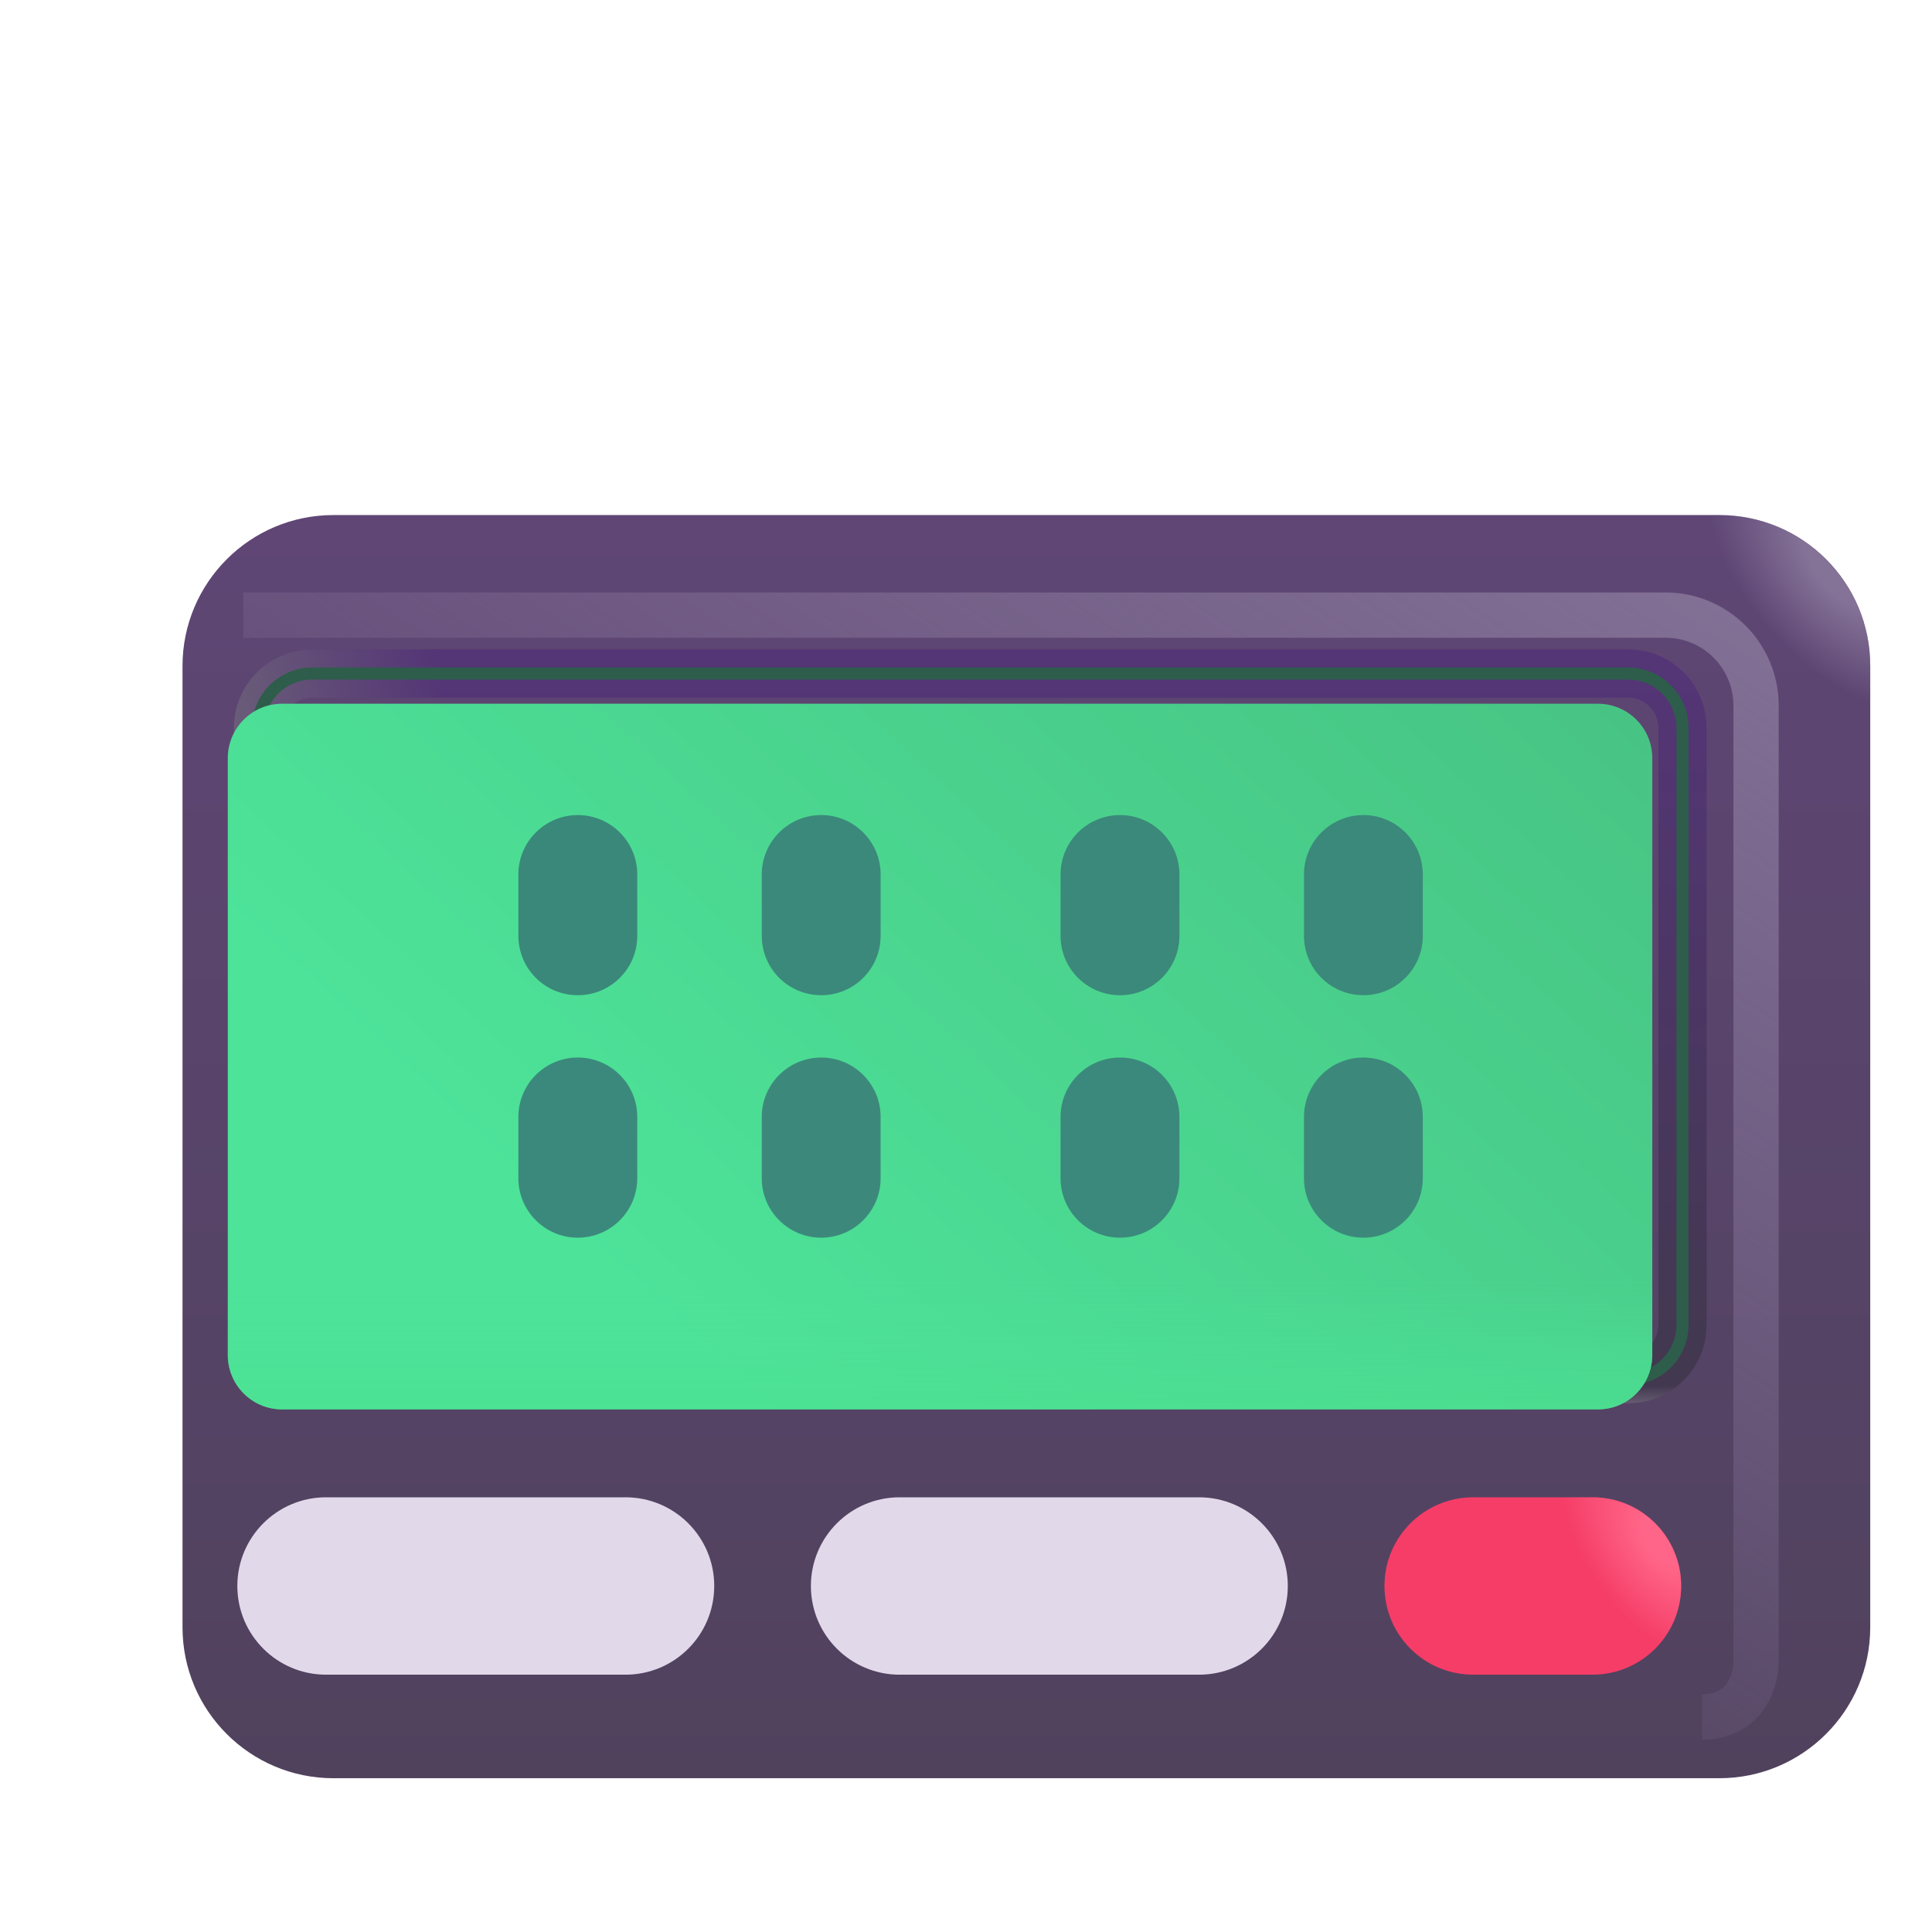 <svg width="32" height="32" viewBox="0 0 32 32" fill="none" xmlns="http://www.w3.org/2000/svg">
<g filter="url(#filter0_ii_18_19194)">
<path d="M2.023 11.531C2.023 10.15 3.143 9.031 4.523 9.031H27.477C28.857 9.031 29.977 10.15 29.977 11.531V27.453C29.977 28.834 28.857 29.953 27.477 29.953H4.523C3.143 29.953 2.023 28.834 2.023 27.453V11.531Z" fill="url(#paint0_linear_18_19194)"/>
<path d="M2.023 11.531C2.023 10.15 3.143 9.031 4.523 9.031H27.477C28.857 9.031 29.977 10.15 29.977 11.531V27.453C29.977 28.834 28.857 29.953 27.477 29.953H4.523C3.143 29.953 2.023 28.834 2.023 27.453V11.531Z" fill="url(#paint1_radial_18_19194)"/>
</g>
<g filter="url(#filter1_f_18_19194)">
<path d="M4.273 12.056C4.273 11.559 4.676 11.156 5.173 11.156H26.967C27.464 11.156 27.867 11.559 27.867 12.056V21.944C27.867 22.441 27.464 22.844 26.967 22.844H5.173C4.676 22.844 4.273 22.441 4.273 21.944V12.056Z" stroke="url(#paint2_linear_18_19194)" stroke-width="0.8"/>
<path d="M4.273 12.056C4.273 11.559 4.676 11.156 5.173 11.156H26.967C27.464 11.156 27.867 11.559 27.867 12.056V21.944C27.867 22.441 27.464 22.844 26.967 22.844H5.173C4.676 22.844 4.273 22.441 4.273 21.944V12.056Z" stroke="url(#paint3_linear_18_19194)" stroke-width="0.8"/>
<path d="M4.273 12.056C4.273 11.559 4.676 11.156 5.173 11.156H26.967C27.464 11.156 27.867 11.559 27.867 12.056V21.944C27.867 22.441 27.464 22.844 26.967 22.844H5.173C4.676 22.844 4.273 22.441 4.273 21.944V12.056Z" stroke="url(#paint4_linear_18_19194)" stroke-width="0.8"/>
</g>
<g filter="url(#filter2_f_18_19194)">
<path d="M4.273 12.056C4.273 11.559 4.676 11.156 5.173 11.156H26.967C27.464 11.156 27.867 11.559 27.867 12.056V21.944C27.867 22.441 27.464 22.844 26.967 22.844H5.173C4.676 22.844 4.273 22.441 4.273 21.944V12.056Z" stroke="#2E5D4B" stroke-width="0.2"/>
</g>
<g filter="url(#filter3_i_18_19194)">
<path d="M4.273 12.056C4.273 11.559 4.676 11.156 5.173 11.156H26.967C27.464 11.156 27.867 11.559 27.867 12.056V21.944C27.867 22.441 27.464 22.844 26.967 22.844H5.173C4.676 22.844 4.273 22.441 4.273 21.944V12.056Z" fill="url(#paint5_linear_18_19194)"/>
<path d="M4.273 12.056C4.273 11.559 4.676 11.156 5.173 11.156H26.967C27.464 11.156 27.867 11.559 27.867 12.056V21.944C27.867 22.441 27.464 22.844 26.967 22.844H5.173C4.676 22.844 4.273 22.441 4.273 21.944V12.056Z" fill="url(#paint6_linear_18_19194)"/>
</g>
<path d="M8.586 14.484C8.586 13.941 9.027 13.5 9.57 13.5C10.114 13.5 10.555 13.941 10.555 14.484V15.5C10.555 16.044 10.114 16.484 9.57 16.484C9.027 16.484 8.586 16.044 8.586 15.5V14.484Z" fill="#3A887A"/>
<path d="M8.586 18.5C8.586 17.956 9.027 17.516 9.57 17.516C10.114 17.516 10.555 17.956 10.555 18.5V19.516C10.555 20.059 10.114 20.5 9.57 20.5C9.027 20.5 8.586 20.059 8.586 19.516V18.5Z" fill="#3B897C"/>
<path d="M12.617 14.484C12.617 13.941 13.058 13.5 13.602 13.5C14.145 13.5 14.586 13.941 14.586 14.484V15.5C14.586 16.044 14.145 16.484 13.602 16.484C13.058 16.484 12.617 16.044 12.617 15.5V14.484Z" fill="#3B897B"/>
<path d="M12.617 18.5C12.617 17.956 13.058 17.516 13.602 17.516C14.145 17.516 14.586 17.956 14.586 18.5V19.516C14.586 20.059 14.145 20.5 13.602 20.5C13.058 20.5 12.617 20.059 12.617 19.516V18.5Z" fill="#3C897C"/>
<path d="M17.566 14.484C17.566 13.941 18.007 13.5 18.551 13.5C19.094 13.5 19.535 13.941 19.535 14.484V15.5C19.535 16.044 19.094 16.484 18.551 16.484C18.007 16.484 17.566 16.044 17.566 15.5V14.484Z" fill="#3B897B"/>
<path d="M17.566 18.5C17.566 17.956 18.007 17.516 18.551 17.516C19.094 17.516 19.535 17.956 19.535 18.5V19.516C19.535 20.059 19.094 20.5 18.551 20.5C18.007 20.5 17.566 20.059 17.566 19.516V18.5Z" fill="#3B897C"/>
<path d="M21.598 14.484C21.598 13.941 22.038 13.5 22.582 13.5C23.126 13.5 23.566 13.941 23.566 14.484V15.5C23.566 16.044 23.126 16.484 22.582 16.484C22.038 16.484 21.598 16.044 21.598 15.5V14.484Z" fill="#3B897B"/>
<path d="M21.598 18.5C21.598 17.956 22.038 17.516 22.582 17.516C23.126 17.516 23.566 17.956 23.566 18.5V19.516C23.566 20.059 23.126 20.5 22.582 20.5C22.038 20.5 21.598 20.059 21.598 19.516V18.5Z" fill="#3C897C"/>
<g filter="url(#filter4_dii_18_19194)">
<path d="M4.031 26.469C4.031 25.658 4.689 25 5.5 25H10.461C11.272 25 11.93 25.658 11.93 26.469C11.93 27.28 11.272 27.938 10.461 27.938H5.5C4.689 27.938 4.031 27.28 4.031 26.469Z" fill="#E1D9EA"/>
</g>
<g filter="url(#filter5_dii_18_19194)">
<path d="M13.531 26.469C13.531 25.658 14.189 25 15 25H19.961C20.772 25 21.43 25.658 21.43 26.469C21.43 27.28 20.772 27.938 19.961 27.938H15C14.189 27.938 13.531 27.28 13.531 26.469Z" fill="#E1D9EA"/>
</g>
<g filter="url(#filter6_dii_18_19194)">
<path d="M23.031 26.469C23.031 25.658 23.689 25 24.5 25H26.477C27.288 25 27.945 25.658 27.945 26.469C27.945 27.28 27.288 27.938 26.477 27.938H24.5C23.689 27.938 23.031 27.28 23.031 26.469Z" fill="#F53D67"/>
<path d="M23.031 26.469C23.031 25.658 23.689 25 24.5 25H26.477C27.288 25 27.945 25.658 27.945 26.469C27.945 27.28 27.288 27.938 26.477 27.938H24.5C23.689 27.938 23.031 27.28 23.031 26.469Z" fill="url(#paint7_radial_18_19194)"/>
</g>
<g filter="url(#filter7_f_18_19194)">
<path d="M4.031 10.188H27.586C28.414 10.188 29.086 10.859 29.086 11.688V27.492C29.094 27.807 28.926 28.438 28.191 28.438" stroke="url(#paint8_linear_18_19194)" stroke-width="0.75"/>
</g>
<defs>
<filter id="filter0_ii_18_19194" x="2.023" y="8.031" width="28.953" height="22.422" filterUnits="userSpaceOnUse" color-interpolation-filters="sRGB">
<feFlood flood-opacity="0" result="BackgroundImageFix"/>
<feBlend mode="normal" in="SourceGraphic" in2="BackgroundImageFix" result="shape"/>
<feColorMatrix in="SourceAlpha" type="matrix" values="0 0 0 0 0 0 0 0 0 0 0 0 0 0 0 0 0 0 127 0" result="hardAlpha"/>
<feOffset dy="0.5"/>
<feGaussianBlur stdDeviation="0.5"/>
<feComposite in2="hardAlpha" operator="arithmetic" k2="-1" k3="1"/>
<feColorMatrix type="matrix" values="0 0 0 0 0.373 0 0 0 0 0.275 0 0 0 0 0.459 0 0 0 1 0"/>
<feBlend mode="normal" in2="shape" result="effect1_innerShadow_18_19194"/>
<feColorMatrix in="SourceAlpha" type="matrix" values="0 0 0 0 0 0 0 0 0 0 0 0 0 0 0 0 0 0 127 0" result="hardAlpha"/>
<feOffset dx="1" dy="-1"/>
<feGaussianBlur stdDeviation="0.5"/>
<feComposite in2="hardAlpha" operator="arithmetic" k2="-1" k3="1"/>
<feColorMatrix type="matrix" values="0 0 0 0 0.231 0 0 0 0 0.192 0 0 0 0 0.255 0 0 0 1 0"/>
<feBlend mode="normal" in2="effect1_innerShadow_18_19194" result="effect2_innerShadow_18_19194"/>
</filter>
<filter id="filter1_f_18_19194" x="3.573" y="10.456" width="24.994" height="13.088" filterUnits="userSpaceOnUse" color-interpolation-filters="sRGB">
<feFlood flood-opacity="0" result="BackgroundImageFix"/>
<feBlend mode="normal" in="SourceGraphic" in2="BackgroundImageFix" result="shape"/>
<feGaussianBlur stdDeviation="0.15" result="effect1_foregroundBlur_18_19194"/>
</filter>
<filter id="filter2_f_18_19194" x="3.973" y="10.856" width="24.194" height="12.287" filterUnits="userSpaceOnUse" color-interpolation-filters="sRGB">
<feFlood flood-opacity="0" result="BackgroundImageFix"/>
<feBlend mode="normal" in="SourceGraphic" in2="BackgroundImageFix" result="shape"/>
<feGaussianBlur stdDeviation="0.1" result="effect1_foregroundBlur_18_19194"/>
</filter>
<filter id="filter3_i_18_19194" x="3.773" y="11.156" width="24.094" height="12.188" filterUnits="userSpaceOnUse" color-interpolation-filters="sRGB">
<feFlood flood-opacity="0" result="BackgroundImageFix"/>
<feBlend mode="normal" in="SourceGraphic" in2="BackgroundImageFix" result="shape"/>
<feColorMatrix in="SourceAlpha" type="matrix" values="0 0 0 0 0 0 0 0 0 0 0 0 0 0 0 0 0 0 127 0" result="hardAlpha"/>
<feOffset dx="-0.5" dy="0.5"/>
<feGaussianBlur stdDeviation="0.5"/>
<feComposite in2="hardAlpha" operator="arithmetic" k2="-1" k3="1"/>
<feColorMatrix type="matrix" values="0 0 0 0 0.263 0 0 0 0 0.765 0 0 0 0 0.486 0 0 0 1 0"/>
<feBlend mode="normal" in2="shape" result="effect1_innerShadow_18_19194"/>
</filter>
<filter id="filter4_dii_18_19194" x="3.531" y="24.4" width="8.698" height="4.037" filterUnits="userSpaceOnUse" color-interpolation-filters="sRGB">
<feFlood flood-opacity="0" result="BackgroundImageFix"/>
<feColorMatrix in="SourceAlpha" type="matrix" values="0 0 0 0 0 0 0 0 0 0 0 0 0 0 0 0 0 0 127 0" result="hardAlpha"/>
<feOffset dx="-0.1" dy="0.1"/>
<feGaussianBlur stdDeviation="0.2"/>
<feComposite in2="hardAlpha" operator="out"/>
<feColorMatrix type="matrix" values="0 0 0 0 0.212 0 0 0 0 0.157 0 0 0 0 0.263 0 0 0 1 0"/>
<feBlend mode="normal" in2="BackgroundImageFix" result="effect1_dropShadow_18_19194"/>
<feBlend mode="normal" in="SourceGraphic" in2="effect1_dropShadow_18_19194" result="shape"/>
<feColorMatrix in="SourceAlpha" type="matrix" values="0 0 0 0 0 0 0 0 0 0 0 0 0 0 0 0 0 0 127 0" result="hardAlpha"/>
<feOffset dy="0.3"/>
<feGaussianBlur stdDeviation="0.3"/>
<feComposite in2="hardAlpha" operator="arithmetic" k2="-1" k3="1"/>
<feColorMatrix type="matrix" values="0 0 0 0 0.961 0 0 0 0 0.929 0 0 0 0 0.996 0 0 0 1 0"/>
<feBlend mode="normal" in2="shape" result="effect2_innerShadow_18_19194"/>
<feColorMatrix in="SourceAlpha" type="matrix" values="0 0 0 0 0 0 0 0 0 0 0 0 0 0 0 0 0 0 127 0" result="hardAlpha"/>
<feOffset dy="-0.6"/>
<feGaussianBlur stdDeviation="0.6"/>
<feComposite in2="hardAlpha" operator="arithmetic" k2="-1" k3="1"/>
<feColorMatrix type="matrix" values="0 0 0 0 0.78 0 0 0 0 0.671 0 0 0 0 0.878 0 0 0 1 0"/>
<feBlend mode="normal" in2="effect2_innerShadow_18_19194" result="effect3_innerShadow_18_19194"/>
</filter>
<filter id="filter5_dii_18_19194" x="13.031" y="24.4" width="8.698" height="4.037" filterUnits="userSpaceOnUse" color-interpolation-filters="sRGB">
<feFlood flood-opacity="0" result="BackgroundImageFix"/>
<feColorMatrix in="SourceAlpha" type="matrix" values="0 0 0 0 0 0 0 0 0 0 0 0 0 0 0 0 0 0 127 0" result="hardAlpha"/>
<feOffset dx="-0.1" dy="0.1"/>
<feGaussianBlur stdDeviation="0.2"/>
<feComposite in2="hardAlpha" operator="out"/>
<feColorMatrix type="matrix" values="0 0 0 0 0.212 0 0 0 0 0.157 0 0 0 0 0.263 0 0 0 1 0"/>
<feBlend mode="normal" in2="BackgroundImageFix" result="effect1_dropShadow_18_19194"/>
<feBlend mode="normal" in="SourceGraphic" in2="effect1_dropShadow_18_19194" result="shape"/>
<feColorMatrix in="SourceAlpha" type="matrix" values="0 0 0 0 0 0 0 0 0 0 0 0 0 0 0 0 0 0 127 0" result="hardAlpha"/>
<feOffset dy="0.3"/>
<feGaussianBlur stdDeviation="0.3"/>
<feComposite in2="hardAlpha" operator="arithmetic" k2="-1" k3="1"/>
<feColorMatrix type="matrix" values="0 0 0 0 0.961 0 0 0 0 0.929 0 0 0 0 0.996 0 0 0 1 0"/>
<feBlend mode="normal" in2="shape" result="effect2_innerShadow_18_19194"/>
<feColorMatrix in="SourceAlpha" type="matrix" values="0 0 0 0 0 0 0 0 0 0 0 0 0 0 0 0 0 0 127 0" result="hardAlpha"/>
<feOffset dy="-0.6"/>
<feGaussianBlur stdDeviation="0.6"/>
<feComposite in2="hardAlpha" operator="arithmetic" k2="-1" k3="1"/>
<feColorMatrix type="matrix" values="0 0 0 0 0.78 0 0 0 0 0.671 0 0 0 0 0.878 0 0 0 1 0"/>
<feBlend mode="normal" in2="effect2_innerShadow_18_19194" result="effect3_innerShadow_18_19194"/>
</filter>
<filter id="filter6_dii_18_19194" x="22.531" y="24.4" width="5.714" height="4.037" filterUnits="userSpaceOnUse" color-interpolation-filters="sRGB">
<feFlood flood-opacity="0" result="BackgroundImageFix"/>
<feColorMatrix in="SourceAlpha" type="matrix" values="0 0 0 0 0 0 0 0 0 0 0 0 0 0 0 0 0 0 127 0" result="hardAlpha"/>
<feOffset dx="-0.1" dy="0.1"/>
<feGaussianBlur stdDeviation="0.2"/>
<feComposite in2="hardAlpha" operator="out"/>
<feColorMatrix type="matrix" values="0 0 0 0 0.212 0 0 0 0 0.157 0 0 0 0 0.263 0 0 0 1 0"/>
<feBlend mode="normal" in2="BackgroundImageFix" result="effect1_dropShadow_18_19194"/>
<feBlend mode="normal" in="SourceGraphic" in2="effect1_dropShadow_18_19194" result="shape"/>
<feColorMatrix in="SourceAlpha" type="matrix" values="0 0 0 0 0 0 0 0 0 0 0 0 0 0 0 0 0 0 127 0" result="hardAlpha"/>
<feOffset dy="0.3"/>
<feGaussianBlur stdDeviation="0.3"/>
<feComposite in2="hardAlpha" operator="arithmetic" k2="-1" k3="1"/>
<feColorMatrix type="matrix" values="0 0 0 0 0.949 0 0 0 0 0.192 0 0 0 0 0.478 0 0 0 1 0"/>
<feBlend mode="normal" in2="shape" result="effect2_innerShadow_18_19194"/>
<feColorMatrix in="SourceAlpha" type="matrix" values="0 0 0 0 0 0 0 0 0 0 0 0 0 0 0 0 0 0 127 0" result="hardAlpha"/>
<feOffset dy="-0.6"/>
<feGaussianBlur stdDeviation="0.6"/>
<feComposite in2="hardAlpha" operator="arithmetic" k2="-1" k3="1"/>
<feColorMatrix type="matrix" values="0 0 0 0 0.863 0 0 0 0 0.102 0 0 0 0 0.286 0 0 0 1 0"/>
<feBlend mode="normal" in2="effect2_innerShadow_18_19194" result="effect3_innerShadow_18_19194"/>
</filter>
<filter id="filter7_f_18_19194" x="3.281" y="9.062" width="26.93" height="20.5" filterUnits="userSpaceOnUse" color-interpolation-filters="sRGB">
<feFlood flood-opacity="0" result="BackgroundImageFix"/>
<feBlend mode="normal" in="SourceGraphic" in2="BackgroundImageFix" result="shape"/>
<feGaussianBlur stdDeviation="0.375" result="effect1_foregroundBlur_18_19194"/>
</filter>
<linearGradient id="paint0_linear_18_19194" x1="16" y1="9.031" x2="16" y2="29.953" gradientUnits="userSpaceOnUse">
<stop stop-color="#5F4675"/>
<stop offset="1" stop-color="#50425D"/>
</linearGradient>
<radialGradient id="paint1_radial_18_19194" cx="0" cy="0" r="1" gradientUnits="userSpaceOnUse" gradientTransform="translate(29.603 9.827) rotate(138.468) scale(1.699 2.966)">
<stop offset="0.303" stop-color="#847297"/>
<stop offset="1" stop-color="#847297" stop-opacity="0"/>
</radialGradient>
<linearGradient id="paint2_linear_18_19194" x1="16.07" y1="11.156" x2="16.07" y2="22.844" gradientUnits="userSpaceOnUse">
<stop stop-color="#543576"/>
<stop offset="1" stop-color="#42384F"/>
</linearGradient>
<linearGradient id="paint3_linear_18_19194" x1="3.93" y1="19.312" x2="18.398" y2="15.969" gradientUnits="userSpaceOnUse">
<stop offset="0.065" stop-color="#6E6479"/>
<stop offset="0.342" stop-color="#6E6479" stop-opacity="0"/>
</linearGradient>
<linearGradient id="paint4_linear_18_19194" x1="14.961" y1="23.406" x2="14.961" y2="22.953" gradientUnits="userSpaceOnUse">
<stop offset="0.194" stop-color="#6E6479"/>
<stop offset="1" stop-color="#6E6479" stop-opacity="0"/>
</linearGradient>
<linearGradient id="paint5_linear_18_19194" x1="12.242" y1="22.188" x2="25.497" y2="7.901" gradientUnits="userSpaceOnUse">
<stop stop-color="#4DE399"/>
<stop offset="1" stop-color="#47C282"/>
</linearGradient>
<linearGradient id="paint6_linear_18_19194" x1="18.242" y1="24.031" x2="18.242" y2="20.688" gradientUnits="userSpaceOnUse">
<stop stop-color="#4BE18C"/>
<stop offset="1" stop-color="#4DE299" stop-opacity="0"/>
</linearGradient>
<radialGradient id="paint7_radial_18_19194" cx="0" cy="0" r="1" gradientUnits="userSpaceOnUse" gradientTransform="translate(27.648 25.719) rotate(144.782) scale(1.301 2.293)">
<stop offset="0.214" stop-color="#FF6588"/>
<stop offset="1" stop-color="#FF6588" stop-opacity="0"/>
</radialGradient>
<linearGradient id="paint8_linear_18_19194" x1="29.086" y1="9.597" x2="16.652" y2="28.711" gradientUnits="userSpaceOnUse">
<stop stop-color="#837196"/>
<stop offset="0.873" stop-color="#837196" stop-opacity="0"/>
</linearGradient>
</defs>
</svg>
